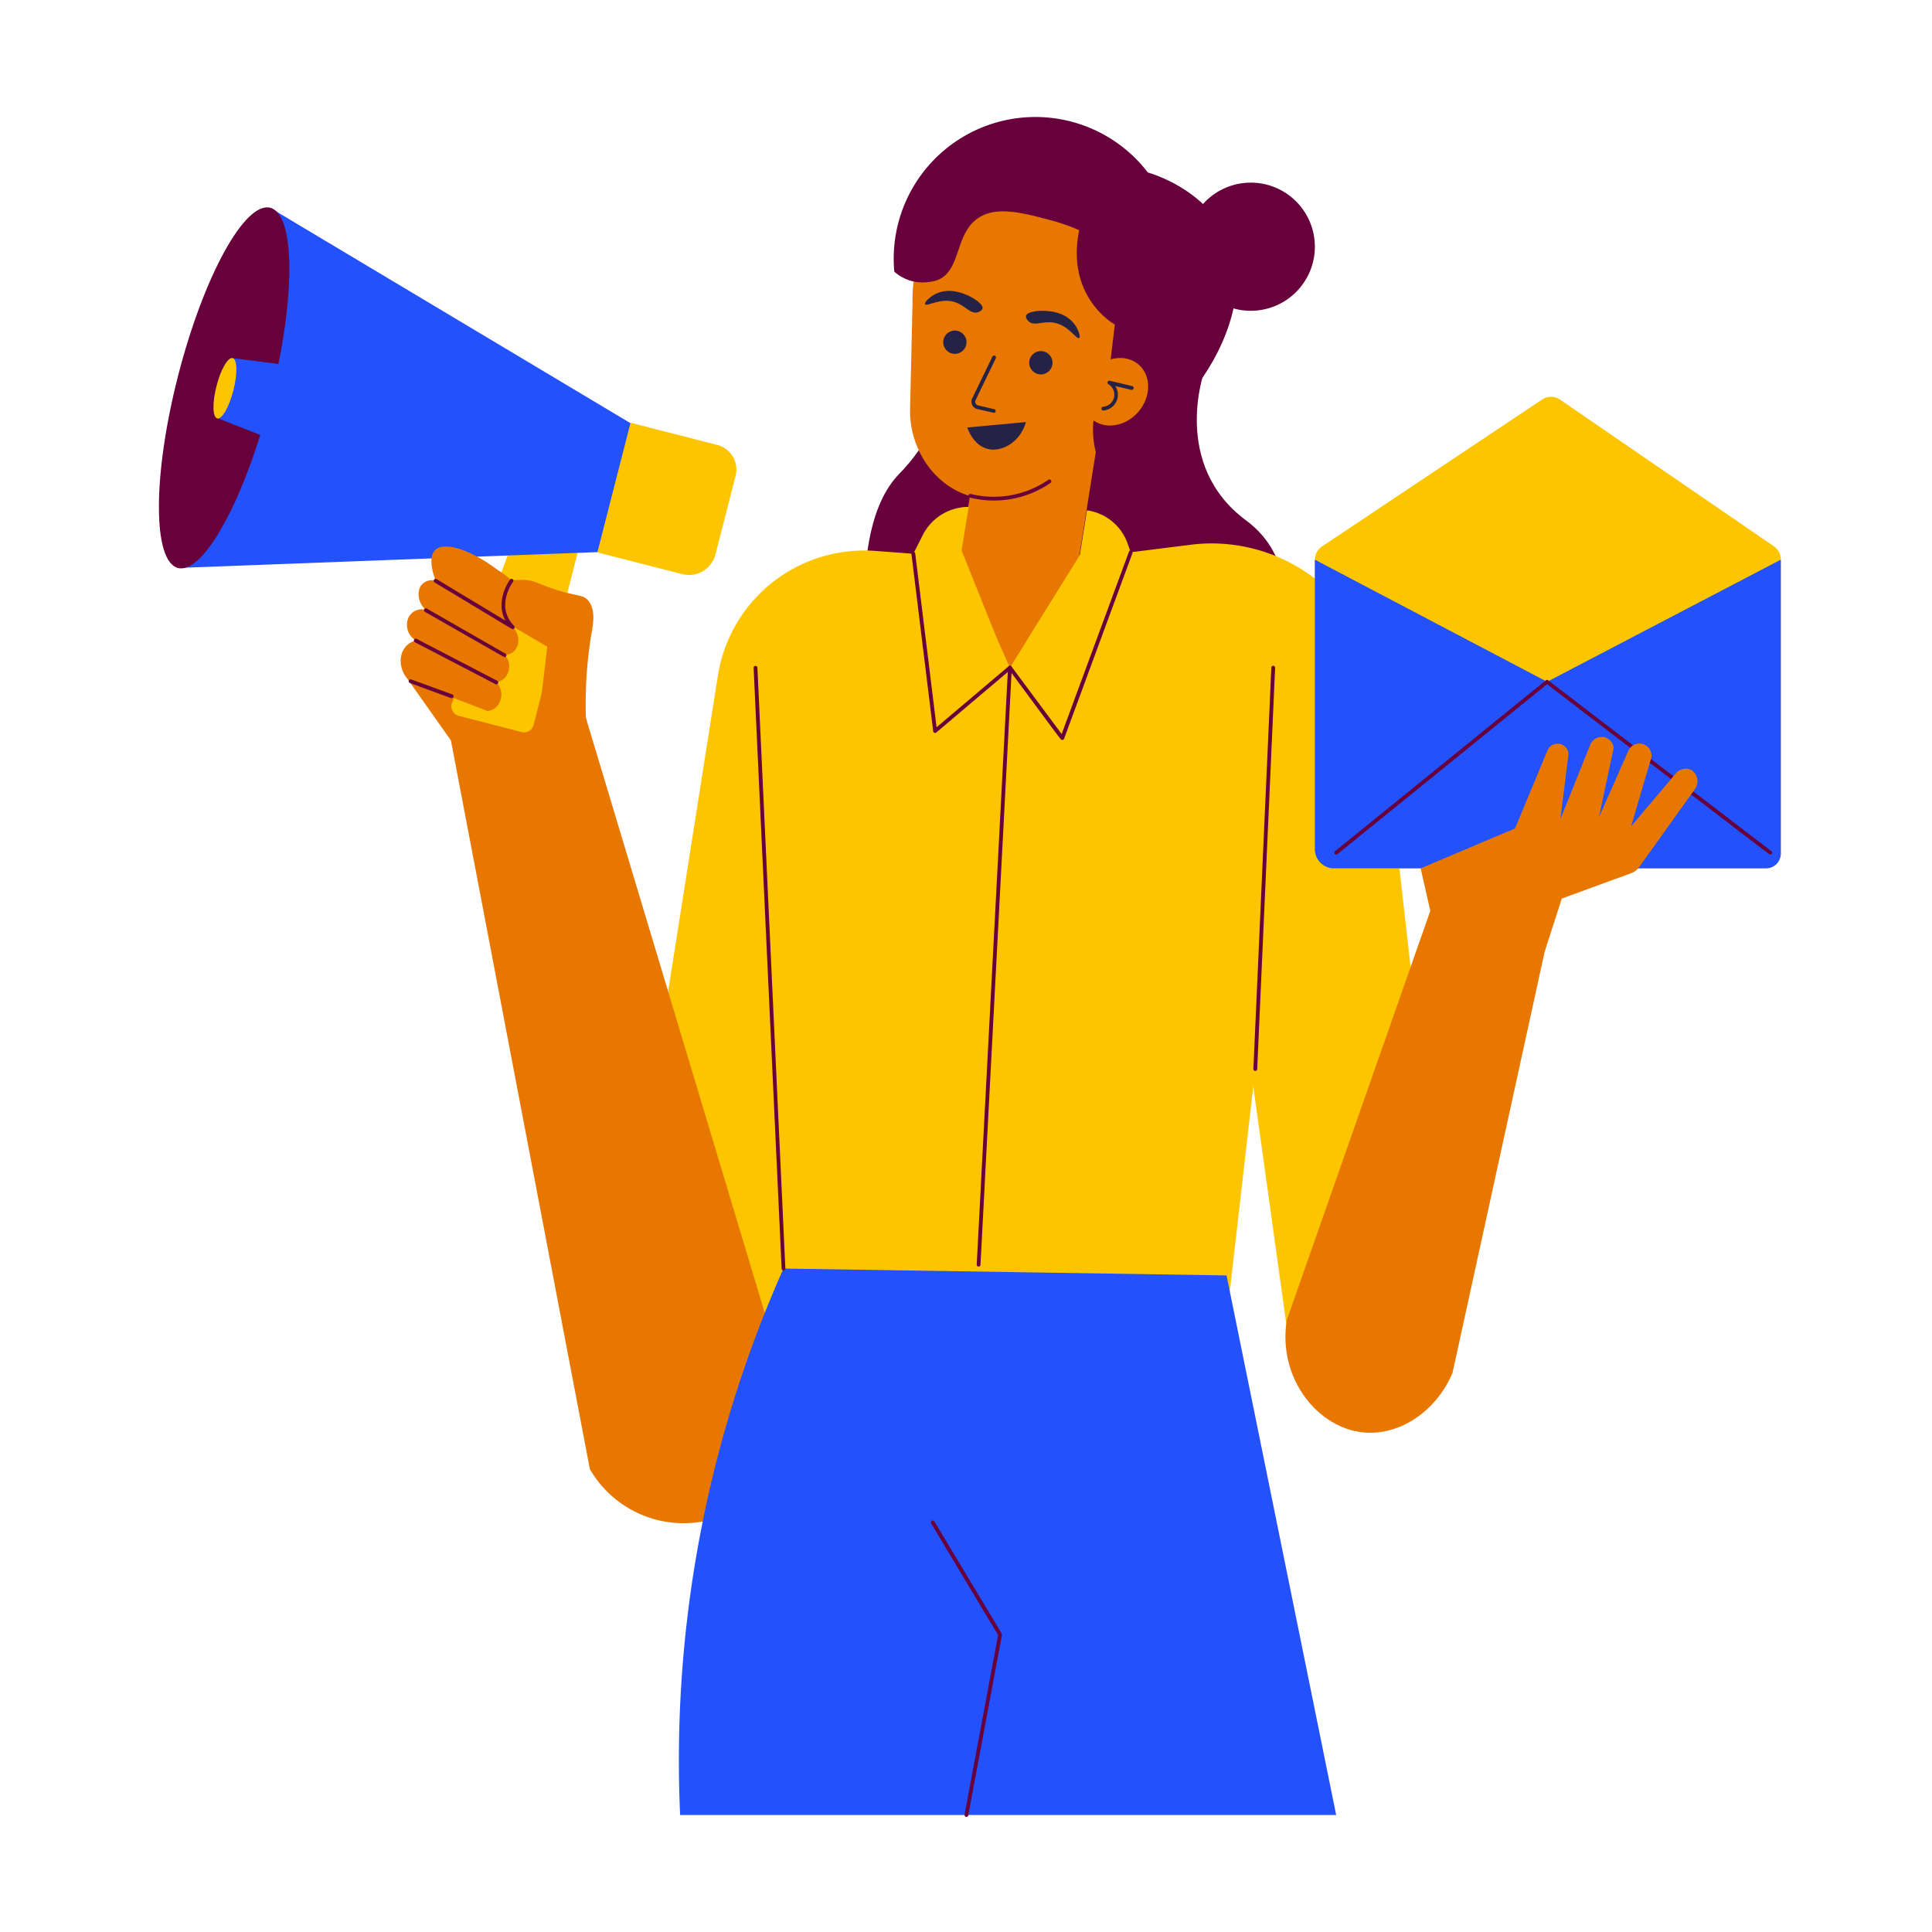 <svg viewBox="0 0 512 512" xmlns="http://www.w3.org/2000/svg"><g id="Email_marketing" data-name="Email marketing"><path d="m319.13 98.49s-8.89 24.63 11.12 39.45 4.94 44.46 4.94 44.46h-103.82s-8.35-41.27 7-56.89 19.18-42.94 19.18-42.94z" fill="#68003c"/><path d="m255.92 111.37h31.1v58.2h-31.1z" fill="#e87700" transform="matrix(-.988 -.157 .157 -.988 517.53 321.82)"/><path d="m286.6 44a36.29 36.29 0 0 1 10 66.58c-1.22 1.58-2.38 3-3.42 4.1-8.84 9.81-19.48 19.82-33 17.44-11.61-1.52-19.24-12.54-19-23.67l.65-28.29a36.33 36.33 0 0 1 44.77-36.16z" fill="#e87700"/><circle cx="253.05" cy="90.69" fill="#262246" r="3.09"/><circle cx="275.84" cy="96.13" fill="#262246" r="3.09"/><path d="m263.42 109.42c-.1 0 .17 0-4.38-1a2 2 0 0 1 -1.38-2.87l5.34-11.04a.51.51 0 0 1 .67-.23.5.5 0 0 1 .23.67l-5.34 11.05a1 1 0 0 0 .7 1.45l4.27 1a.5.5 0 0 1 -.11.97z" fill="#262246"/><path d="m257.05 131.88a.5.5 0 0 1 -.37-.6.51.51 0 0 1 .61-.37 25.44 25.44 0 0 0 20.54-3.76.5.5 0 0 1 .69.13.51.51 0 0 1 -.12.7 26.5 26.5 0 0 1 -21.35 3.9z" fill="#68003c"/><path d="m284.89 86.11c-2.79-4-8.28-3.77-9.2-3.73-.61 0-3.48.18-3.77 1.33-.17.64.55 1.33.64 1.42 1.51 1.41 3.65-.06 6.48.34 4.13.57 6.25 4.63 6.95 4.1.44-.34-.18-2.14-1.1-3.46z" fill="#262246"/><path d="m247.72 78c4.31-2.29 9.09.41 9.89.86.53.3 3 1.74 2.76 2.9-.15.65-1.1.93-1.22 1-2 .57-3.23-1.71-5.93-2.65-3.94-1.36-7.67 1.3-8.05.5-.24-.5 1.13-1.82 2.55-2.61z" fill="#262246"/><path d="m265 148.47-33-2.47a39.29 39.29 0 0 0 -41.76 33.07l-27.31 173.39 51 9.88 23.11-179.63q14.03-17.11 27.96-34.24z" fill="#fdc500"/><path d="m299.66 146.36 15.9-2a44.83 44.83 0 0 1 50 38.79l19 168.15-42.32 9.29-22.75-163.46z" fill="#fdc500"/><path d="m149.54 171.18 57.46 191.16a28.73 28.73 0 0 1 -50.68 27l-36.82-193.12-11.36-16.08c6.03-16.69 25.54-17.43 41.4-8.96z" fill="#e87700"/><path d="m234.48 150.34 79.37-4.85a29.28 29.28 0 0 1 30.87 32.51l-21.11 184.3h-116.61v-182.77a29.24 29.24 0 0 1 27.48-29.19z" fill="#fdc500"/><path d="m325.05 338q14.54 71.47 29.05 143h-173.86a320.28 320.28 0 0 1 27.39-144.82z" fill="#2351fb"/><path d="m254.58 147.69 13.06 29.25 18.52-29.76s-19.24-13.29-31.58.51z" fill="#e87700"/><path d="m256.71 134.33a13.63 13.63 0 0 0 -12.17 7.48l-2.5 4.94 7.33 35.55 15-12.62-9.53-23.8z" fill="#fdc500"/><path d="m288.05 135.24-1.89 11.94-13.82 22.22 10.9 10.33 16.42-33.37-.83-2.33a13.39 13.39 0 0 0 -10.78-8.79z" fill="#fdc500"/><g fill="#68003c"><path d="m256.11 481.5a.5.5 0 0 1 -.49-.59l8.89-47.61-17.75-29.59a.5.5 0 0 1 .86-.51c18.95 31.6 18 29.81 17.9 30.1l-8.92 47.79a.49.49 0 0 1 -.49.41z"/><path d="m207.63 336.68a.49.49 0 0 1 -.49-.47l-7.42-159.21a.5.5 0 0 1 1-.05l7.41 159.24a.5.5 0 0 1 -.5.49z"/><path d="m332.16 283.28 4.76-106.36a.5.5 0 1 1 1 .05l-4.75 106.35a.5.5 0 0 1 -1.01-.04z"/><path d="m281.49 196.09c-.39 0 .46 1-13.93-18.42l-19.43 16.45a.5.5 0 0 1 -.82-.33l-5.77-47a.5.5 0 1 1 1-.12l5.66 46.06 19.13-16.19a.49.49 0 0 1 .72.09l13.3 17.9 17.85-48.36a.49.49 0 0 1 .64-.3.5.5 0 0 1 .3.64l-18.14 49.25a.52.52 0 0 1 -.51.33z"/><path d="m258.84 335.13 8.3-158.21a.5.5 0 0 1 1 .05l-8.3 158.21a.5.5 0 0 1 -1-.05z"/><path d="m293.33 103.75 2.11-17.75s-13.07-7.1-9.44-25a50.41 50.41 0 0 0 -7.36-2.58c-7.44-2-14.13-3.76-18.94-.93-6.92 4.08-4.75 14.62-11.59 16.84a12.81 12.81 0 0 1 -6.07.26 11.62 11.62 0 0 1 -5.04-2.59 37.55 37.55 0 0 1 67.2-26.28s21.06 5.56 23.33 25.55-18.09 46.91-37.06 48.79c0 0-3.11-10.41 2.86-16.31z"/></g><ellipse cx="295.44" cy="103.75" fill="#e87700" rx="9.53" ry="8.14" transform="matrix(.657 -.754 .754 .657 23.18 258.42)"/><path d="m292.29 107.8a3.22 3.22 0 0 0 1.42-6 .5.5 0 0 1 .39-.9l5.93 1.41a.5.5 0 0 1 -.23 1l-4.23-1a4.2 4.2 0 0 1 -3.19 6.48.5.5 0 0 1 -.09-.99z" fill="#262246"/><circle cx="331.47" cy="65.38" fill="#68003c" r="16.98"/><path d="m256.35 113.29 15.54-1.44c-1.5 5.27-6.34 8.1-10.18 7.11s-5.25-5.33-5.36-5.67z" fill="#262246"/><path d="m388.51 214.39-47.51 135.48c-2.45 15.55 8.39 28.81 20.68 29.77 9.32.74 19-5.63 23.27-15.89l30.75-140.57z" fill="#e87700"/><path d="m467.69 230.12h-115a4.22 4.22 0 0 1 -4.22-4.22v-77.58a4.2 4.2 0 0 1 1.88-3.51l58.31-38.93a4.24 4.24 0 0 1 4.73 0l56.71 38.9a4.23 4.23 0 0 1 1.83 3.48v77.64a4.22 4.22 0 0 1 -4.24 4.22z" fill="#fdc500"/><path d="m468 230.12h-114.47a5.08 5.08 0 0 1 -5.08-5.08v-76.72l61.55 32.36 61.93-32.36v77.89a3.91 3.91 0 0 1 -3.93 3.91z" fill="#2351fb"/><path d="m469.16 226.48c-.27 0 4.1 3.27-59.17-45.17l-55.57 45.06a.51.51 0 0 1 -.71-.08.5.5 0 0 1 .08-.7l55.88-45.3a.48.48 0 0 1 .61 0l59.18 45.3a.5.5 0 0 1 -.3.89z" fill="#68003c"/><path d="m380.85 249.37-4.36-19.25 25-10.57 8.69-20.87a2.91 2.91 0 0 1 5.5 1.15q-1.08 8.59-2.14 17.2l7.91-19.72a3.32 3.32 0 0 1 3.84-1.92 3.28 3.28 0 0 1 2.35 2.83l-3.9 18.35 7.92-17.89a3.22 3.22 0 0 1 6 1.95q-2.7 9.18-5.39 18.35l12-14.22a3.48 3.48 0 0 1 4-.69 3.57 3.57 0 0 1 .91 5.05l-14.82 20.7a4.28 4.28 0 0 1 -2 1.55l-18.47 6.76-4.58 14.2z" fill="#e87700"/><path d="m121.6 189.71 16.62 4.29a2.63 2.63 0 0 0 3.19-1.89l13.45-52.6a2.61 2.61 0 0 0 -1.88-3.18l-10.8-2.76a2.61 2.61 0 0 0 -3.09 1.61l-19.29 51.07a2.62 2.62 0 0 0 1.8 3.46z" fill="#fdc500"/><path d="m47.15 150.51 122.81-4.64 7.1-27.76-105.49-63.05z" fill="#2351fb"/><ellipse cx="59.36" cy="102.79" fill="#68003c" rx="49.26" ry="12.61" transform="matrix(.248 -.969 .969 .248 -54.93 134.82)"/><path d="m57.34 110.7 29.07 11.4 5.95-23.27-30.97-3.95z" fill="#2351fb"/><ellipse cx="59.58" cy="102.9" fill="#fdc500" rx="8.25" ry="2.31" transform="matrix(.248 -.969 .969 .248 -54.88 135.11)"/><path d="m169.5 115.3h23.22a0 0 0 0 1 0 0v35.46a0 0 0 0 1 0 0h-23.72a6.73 6.73 0 0 1 -6.73-6.73v-21.49a7.24 7.24 0 0 1 7.23-7.24z" fill="#fdc500" transform="matrix(-.969 -.248 .248 -.969 316.46 305.91)"/><path d="m155.31 191.16a113.17 113.17 0 0 1 1.44-23.28c.41-2.29 1.24-6.43-1-8.86-1.2-1.28-2.23-1-6.81-2.26-6.22-1.76-6.76-3-10.3-3.09-2 0-5.62-.1-7.21 2.26a6.33 6.33 0 0 0 1.65 8.45l11.95 7q-1.33 11.34-2.68 22.66z" fill="#e87700"/><path d="m138.68 158a17.78 17.78 0 0 0 -6.65-6.85c-7.66-5.79-14.43-7.66-16.74-5.35-2 2-.34 6.72.14 8.07a3.72 3.72 0 0 0 -3.78 1.2c-1.23 1.63-.94 4.7 1.21 6.56a3.92 3.92 0 0 0 -4.57 1.94 4.82 4.82 0 0 0 1.89 6.15c-4.78 1.39-5.16 7.26-1.75 10.69l20.73 8c3.5-.23 5-5 2.38-7.62 3.21-.4 4.56-4.72 2.24-7.21 3.81-.21 4.71-4.84 2.1-7.42a4.26 4.26 0 0 0 3.92-2.78c.73-1.77-.2-3.61-1.12-5.38z" fill="#e87700"/><path d="m119.63 185c-.14 0 .57.24-11-4a.5.5 0 0 1 .34-.94l10.8 3.94a.5.5 0 0 1 -.14 1z" fill="#68003c"/><path d="m131.54 181.36c-.18 0 1.26.72-21.59-11.16a.5.5 0 0 1 .46-.89l21.36 11.11a.5.5 0 0 1 -.23.94z" fill="#68003c"/><path d="m133.78 174.15c-.2 0 1.18.75-21.17-12a.5.5 0 0 1 .5-.87l20.92 12a.5.5 0 0 1 -.25.87z" fill="#68003c"/><path d="m135.88 166.73c-.21 0 1.18.8-20.71-12.39a.5.5 0 0 1 .52-.86l18.27 11c-2.91-5.28 1.16-10.82 1.21-10.88a.5.5 0 0 1 .8.6c-.2.27-4.76 6.49.27 11.67a.5.5 0 0 1 -.36.86z" fill="#68003c"/></g></svg>